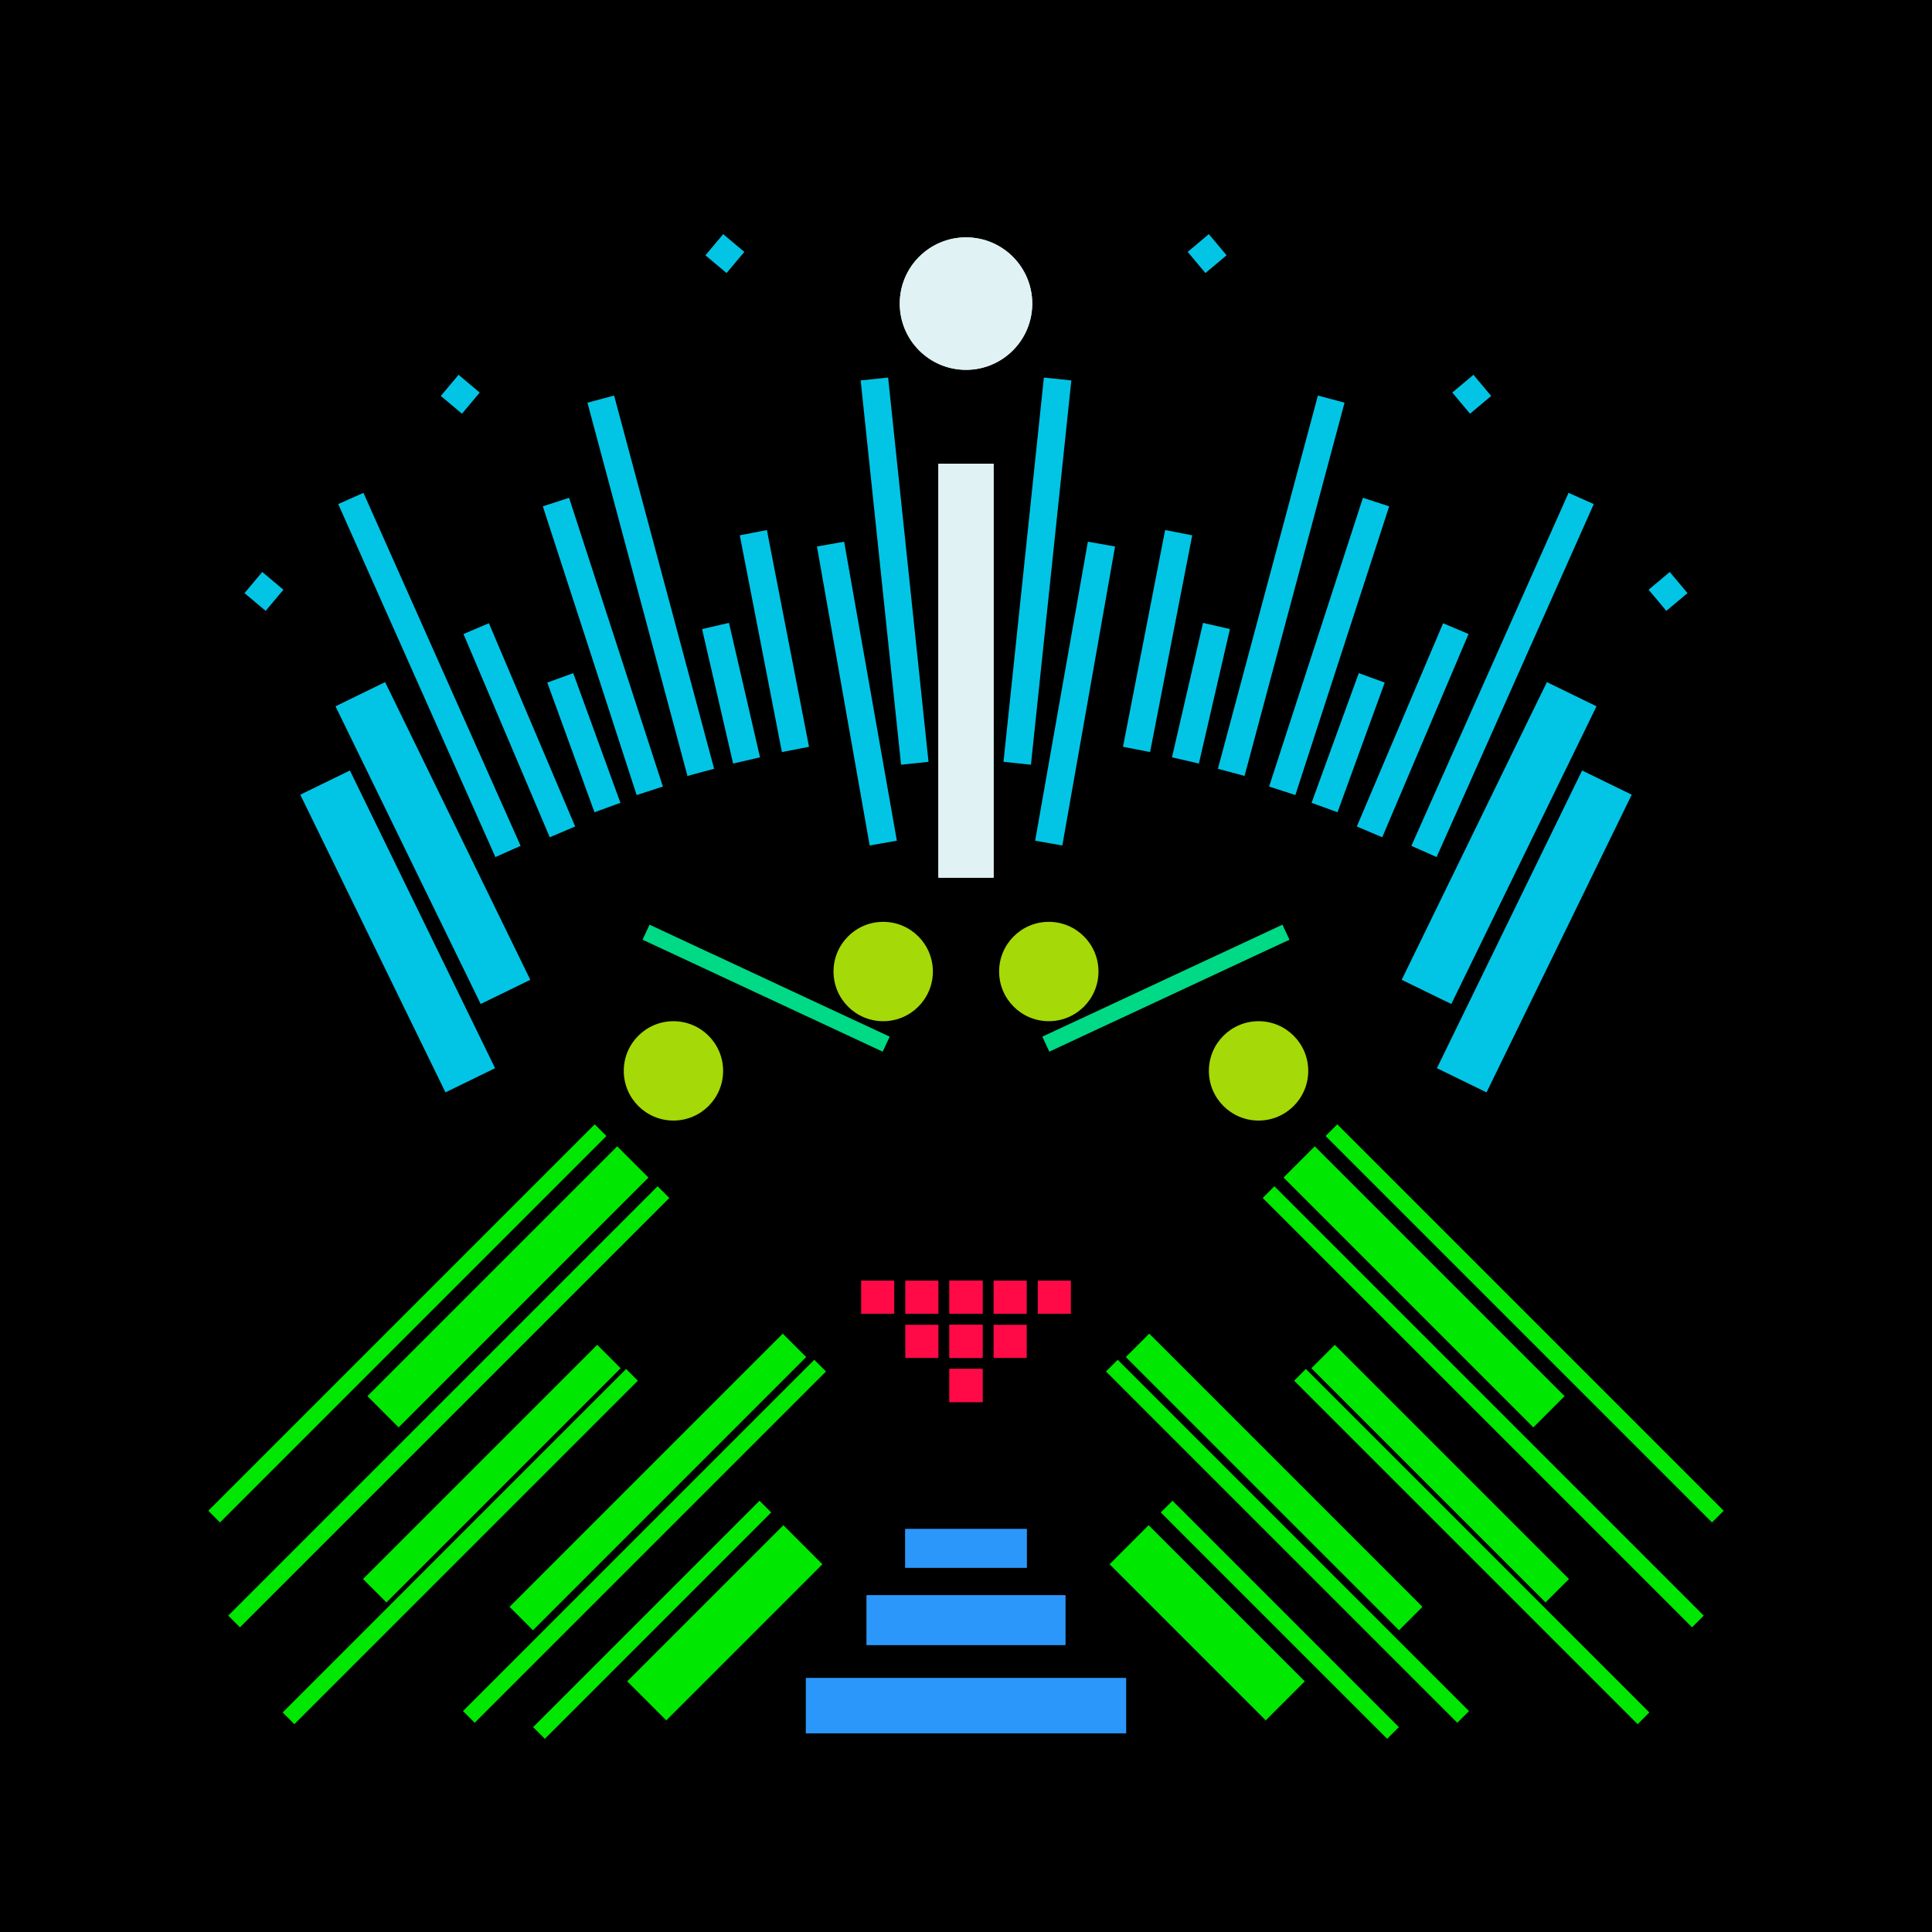<svg xmlns='http://www.w3.org/2000/svg' preserveAspectRatio='xMinYMin meet' viewBox='0 0 350 350'> <filter id='neon' y='-2' x='-1' width='350' height='350'><feDropShadow flood-color='#3f285e' dx='0' dy='5' flood-opacity='1' stdDeviation='2' result='shadow'/><feOffset in='StrokePaint' dx='0' dy='2' result='offStrPnt'/><feFlood flood-color='#E0F2F3' flood-opacity='0.2' result='flood1' /><feOffset in='SourceGraphic' dx='0' dy='-1' result='offFlood'/><feOffset in='SourceGraphic' dx='0' dy='3' result='offShadow'/><feComposite in='flood1' in2='offFlood' operator='in'  result='cmpFlood' /><feComposite in='shadow' in2='offShadow' operator='in'  result='cmpSha' /><feGaussianBlur in='offStrPnt' stdDeviation='3.5' result='bStrokeP'/><feGaussianBlur in='cmpFlood' stdDeviation='0.8' result='bFlood'/><feGaussianBlur in='cmpSha' stdDeviation='0.4' result='bShadow'/><feMerge><feMergeNode in='bStrokeP'/><feMergeNode in='SourceGraphic'/><feMergeNode in='bFlood'/><feMergeNode in='bshadow'/></feMerge></filter><rect width='100%'  height='100%' fill='#000000'/> <g filter='url(#neon)' ><rect x='146' y= '300' width='58 ' height=  '10 '  fill= '#2b97fa' /><rect x='157' y= '285' width='36 ' height=  '9  '  fill= '#2b97fa' /><rect x='164' y= '273' width='22 ' height=  '7  '  fill= '#2b97fa' /><rect x='60 ' y= '225' width='64 ' height=  '8  '  fill= '#00e701' transform = '  translate( 319 , 326 ) rotate ( 135)'  /><rect x='112' y= '284' width='40 ' height=  '10 '  fill= '#00e701' transform = '  translate( 429 , 401 ) rotate ( 135)'  /><rect x='84 ' y= '261' width='70 ' height=  '6  '  fill= '#00e701' transform = '  translate( 390 , 367 ) rotate ( 135)'  /><rect x='59 ' y= '260' width='60 ' height=  '6  '  fill= '#00e701' transform = '  translate( 338 , 386 ) rotate ( 135)'  /><rect x='90 ' y= '288' width='58 ' height=  '3  '  fill= '#00e701' transform = '  translate( 407 , 410 ) rotate ( 135)'  /><rect x='72 ' y= '275' width='90 ' height=  '3  '  fill= '#00e701' transform = '  translate( 395 , 388 ) rotate ( 135)'  /><rect x='40 ' y= '276' width='88 ' height=  '3  '  fill= '#00e701' transform = '  translate( 339 , 413 ) rotate ( 135)'  /><rect x='26 ' y= '248' width='110' height=  '3  '  fill= '#00e701' transform = '  translate( 315 , 370 ) rotate ( 135)'  /><rect x='24 ' y= '235' width='99 ' height=  '3  '  fill= '#00e701' transform = '  translate( 293 , 351 ) rotate ( 135)'  /><rect x='146' y= '300' width='58 ' height=  '10 '  fill= '#2b97fa' transform= 'scale(-1,1) translate(-350,0)'/><rect x='157' y= '285' width='36 ' height=  '9  '  fill= '#2b97fa' transform= 'scale(-1,1) translate(-350,0)'/><rect x='164' y= '273' width='22 ' height=  '7  '  fill= '#2b97fa' transform= 'scale(-1,1) translate(-350,0)'/><rect x='60 ' y= '225' width='64 ' height=  '8  '  fill= '#00e701' transform = ' scale(-1,1)  translate(-350,0) translate( 319 , 326 ) rotate ( 135)'  /><rect x='112' y= '284' width='40 ' height=  '10 '  fill= '#00e701' transform = ' scale(-1,1)  translate(-350,0) translate( 429 , 401 ) rotate ( 135)'  /><rect x='84 ' y= '261' width='70 ' height=  '6  '  fill= '#00e701' transform = ' scale(-1,1)  translate(-350,0) translate( 390 , 367 ) rotate ( 135)'  /><rect x='59 ' y= '260' width='60 ' height=  '6  '  fill= '#00e701' transform = ' scale(-1,1)  translate(-350,0) translate( 338 , 386 ) rotate ( 135)'  /><rect x='90 ' y= '288' width='58 ' height=  '3  '  fill= '#00e701' transform = ' scale(-1,1)  translate(-350,0) translate( 407 , 410 ) rotate ( 135)'  /><rect x='72 ' y= '275' width='90 ' height=  '3  '  fill= '#00e701' transform = ' scale(-1,1)  translate(-350,0) translate( 395 , 388 ) rotate ( 135)'  /><rect x='40 ' y= '276' width='88 ' height=  '3  '  fill= '#00e701' transform = ' scale(-1,1)  translate(-350,0) translate( 339 , 413 ) rotate ( 135)'  /><rect x='26 ' y= '248' width='110' height=  '3  '  fill= '#00e701' transform = ' scale(-1,1)  translate(-350,0) translate( 315 , 370 ) rotate ( 135)'  /><rect x='24 ' y= '235' width='99 ' height=  '3  '  fill= '#00e701' transform = ' scale(-1,1)  translate(-350,0) translate( 293 , 351 ) rotate ( 135)'  /><rect x='170' y= '80 ' width='10 ' height=  '75 '  fill= '#E0F2F3' /><rect x='160' y= '65 ' width='5  ' height=  '70 '  fill= '#02C5E5' transform = '  translate( -10 , 17  ) rotate ( -6 )'  /><rect x='153' y= '94 ' width='5  ' height=  '55 '  fill= '#02C5E5' transform = '  translate( -19 , 29  ) rotate ( -10)'  /><rect x='138' y= '92 ' width='5  ' height=  '40 '  fill= '#02C5E5' transform = '  translate( -19 , 29  ) rotate ( -11)'  /><rect x='130' y= '109' width='5  ' height=  '25 '  fill= '#02C5E5' transform = '  translate( -24 , 33  ) rotate ( -13)'  /><rect x='115' y= '67 ' width='5  ' height=  '70 '  fill= '#02C5E5' transform = '  translate( -22 , 34  ) rotate ( -15)'  /><rect x='103' y= '118' width='5  ' height=  '25 '  fill= '#02C5E5' transform = '  translate( -38 , 44  ) rotate ( -20)'  /><rect x='91 ' y= '108' width='5  ' height=  '40 '  fill= '#02C5E5' transform = '  translate( -42 , 47  ) rotate ( -23)'  /><rect x='75 ' y= '83 ' width='5  ' height=  '70 '  fill= '#02C5E5' transform = '  translate( -41 , 42  ) rotate ( -24)'  /><rect x='73 ' y= '119' width='10 ' height=  '60 '  fill= '#02C5E5' transform = '  translate( -57 , 49  ) rotate ( -26)'  /><rect x='67 ' y= '135' width='10 ' height=  '60 '  fill= '#02C5E5' transform = '  translate( -65 , 48  ) rotate ( -26)'  /><rect x='129' y= '39 ' width='5  ' height=  '5  '  fill= '#02C5E5' transform = '  translate( 15  , 116 ) rotate ( -50)'  /><rect x='81 ' y= '65 ' width='5  ' height=  '5  '  fill= '#02C5E5' transform = '  translate( -22 , 88  ) rotate ( -50)'  /><rect x='45 ' y= '101' width='5  ' height=  '5  '  fill= '#02C5E5' transform = '  translate( -62 , 73  ) rotate ( -50)'  /><rect x='107' y= '86 ' width='5  ' height=  '55 '  fill= '#02C5E5' transform = '  translate( -30 , 39  ) rotate ( -18)'  /><circle cx='175' cy='51 ' r ='12 '  fill= '#E0F2F3' /><rect x='170' y= '80 ' width='10 ' height=  '75 '  fill= '#E0F2F3' transform= 'scale(-1,1) translate(-350,0)'/><rect x='160' y= '65 ' width='5  ' height=  '70 '  fill= '#02C5E5' transform = ' scale(-1,1)  translate(-350,0) translate( -10 , 17  ) rotate ( -6 )'  /><rect x='153' y= '94 ' width='5  ' height=  '55 '  fill= '#02C5E5' transform = ' scale(-1,1)  translate(-350,0) translate( -19 , 29  ) rotate ( -10)'  /><rect x='138' y= '92 ' width='5  ' height=  '40 '  fill= '#02C5E5' transform = ' scale(-1,1)  translate(-350,0) translate( -19 , 29  ) rotate ( -11)'  /><rect x='130' y= '109' width='5  ' height=  '25 '  fill= '#02C5E5' transform = ' scale(-1,1)  translate(-350,0) translate( -24 , 33  ) rotate ( -13)'  /><rect x='115' y= '67 ' width='5  ' height=  '70 '  fill= '#02C5E5' transform = ' scale(-1,1)  translate(-350,0) translate( -22 , 34  ) rotate ( -15)'  /><rect x='103' y= '118' width='5  ' height=  '25 '  fill= '#02C5E5' transform = ' scale(-1,1)  translate(-350,0) translate( -38 , 44  ) rotate ( -20)'  /><rect x='91 ' y= '108' width='5  ' height=  '40 '  fill= '#02C5E5' transform = ' scale(-1,1)  translate(-350,0) translate( -42 , 47  ) rotate ( -23)'  /><rect x='75 ' y= '83 ' width='5  ' height=  '70 '  fill= '#02C5E5' transform = ' scale(-1,1)  translate(-350,0) translate( -41 , 42  ) rotate ( -24)'  /><rect x='73 ' y= '119' width='10 ' height=  '60 '  fill= '#02C5E5' transform = ' scale(-1,1)  translate(-350,0) translate( -57 , 49  ) rotate ( -26)'  /><rect x='67 ' y= '135' width='10 ' height=  '60 '  fill= '#02C5E5' transform = ' scale(-1,1)  translate(-350,0) translate( -65 , 48  ) rotate ( -26)'  /><rect x='129' y= '39 ' width='5  ' height=  '5  '  fill= '#02C5E5' transform = ' scale(-1,1)  translate(-350,0) translate( 15  , 116 ) rotate ( -50)'  /><rect x='81 ' y= '65 ' width='5  ' height=  '5  '  fill= '#02C5E5' transform = ' scale(-1,1)  translate(-350,0) translate( -22 , 88  ) rotate ( -50)'  /><rect x='45 ' y= '101' width='5  ' height=  '5  '  fill= '#02C5E5' transform = ' scale(-1,1)  translate(-350,0) translate( -62 , 73  ) rotate ( -50)'  /><rect x='107' y= '86 ' width='5  ' height=  '55 '  fill= '#02C5E5' transform = ' scale(-1,1)  translate(-350,0) translate( -30 , 39  ) rotate ( -18)'  /><circle cx='175' cy='51 ' r ='12 '  fill= '#E0F2F3' transform= 'scale(-1,1) translate(-350,0)'/><rect x='172' y= '244' width='6  ' height=  '6  '  fill= '#FF0A47' /><rect x='164' y= '236' width='6  ' height=  '6  '  fill= '#FF0A47' /><rect x='172' y= '236' width='6  ' height=  '6  '  fill= '#FF0A47' /><rect x='172' y= '228' width='6  ' height=  '6  '  fill= '#FF0A47' /><rect x='164' y= '228' width='6  ' height=  '6  '  fill= '#FF0A47' /><rect x='156' y= '228' width='6  ' height=  '6  '  fill= '#FF0A47' /><rect x='172' y= '244' width='6  ' height=  '6  '  fill= '#FF0A47' transform= 'scale(-1,1) translate(-350,0)'/><rect x='164' y= '236' width='6  ' height=  '6  '  fill= '#FF0A47' transform= 'scale(-1,1) translate(-350,0)'/><rect x='172' y= '236' width='6  ' height=  '6  '  fill= '#FF0A47' transform= 'scale(-1,1) translate(-350,0)'/><rect x='172' y= '228' width='6  ' height=  '6  '  fill= '#FF0A47' transform= 'scale(-1,1) translate(-350,0)'/><rect x='164' y= '228' width='6  ' height=  '6  '  fill= '#FF0A47' transform= 'scale(-1,1) translate(-350,0)'/><rect x='156' y= '228' width='6  ' height=  '6  '  fill= '#FF0A47' transform= 'scale(-1,1) translate(-350,0)'/></g><g fill-opacity='0.85'><rect x='133' y= '154' width='3  ' height=  '48 '  fill= '#00FF9D' filter='url(#neon)'  transform = '  translate( -83 , 224 ) rotate ( -65)'  /><circle cx='160' cy='172' r ='9  '  fill= '#C2FF0A' filter='url(#neon)'  /><circle cx='122' cy='190' r ='9  '  fill= '#C2FF0A' filter='url(#neon)'  /><rect x='133' y= '154' width='3  ' height=  '48 '  fill= '#00FF9D' filter='url(#neon)'  transform = ' scale(-1,1)  translate(-350,0) translate( -83 , 224 ) rotate ( -65)'  /><circle cx='160' cy='172' r ='9  '  fill= '#C2FF0A' filter='url(#neon)'  transform= 'scale(-1,1) translate(-350,0)'/><circle cx='122' cy='190' r ='9  '  fill= '#C2FF0A' filter='url(#neon)'  transform= 'scale(-1,1) translate(-350,0)'/></g></svg>